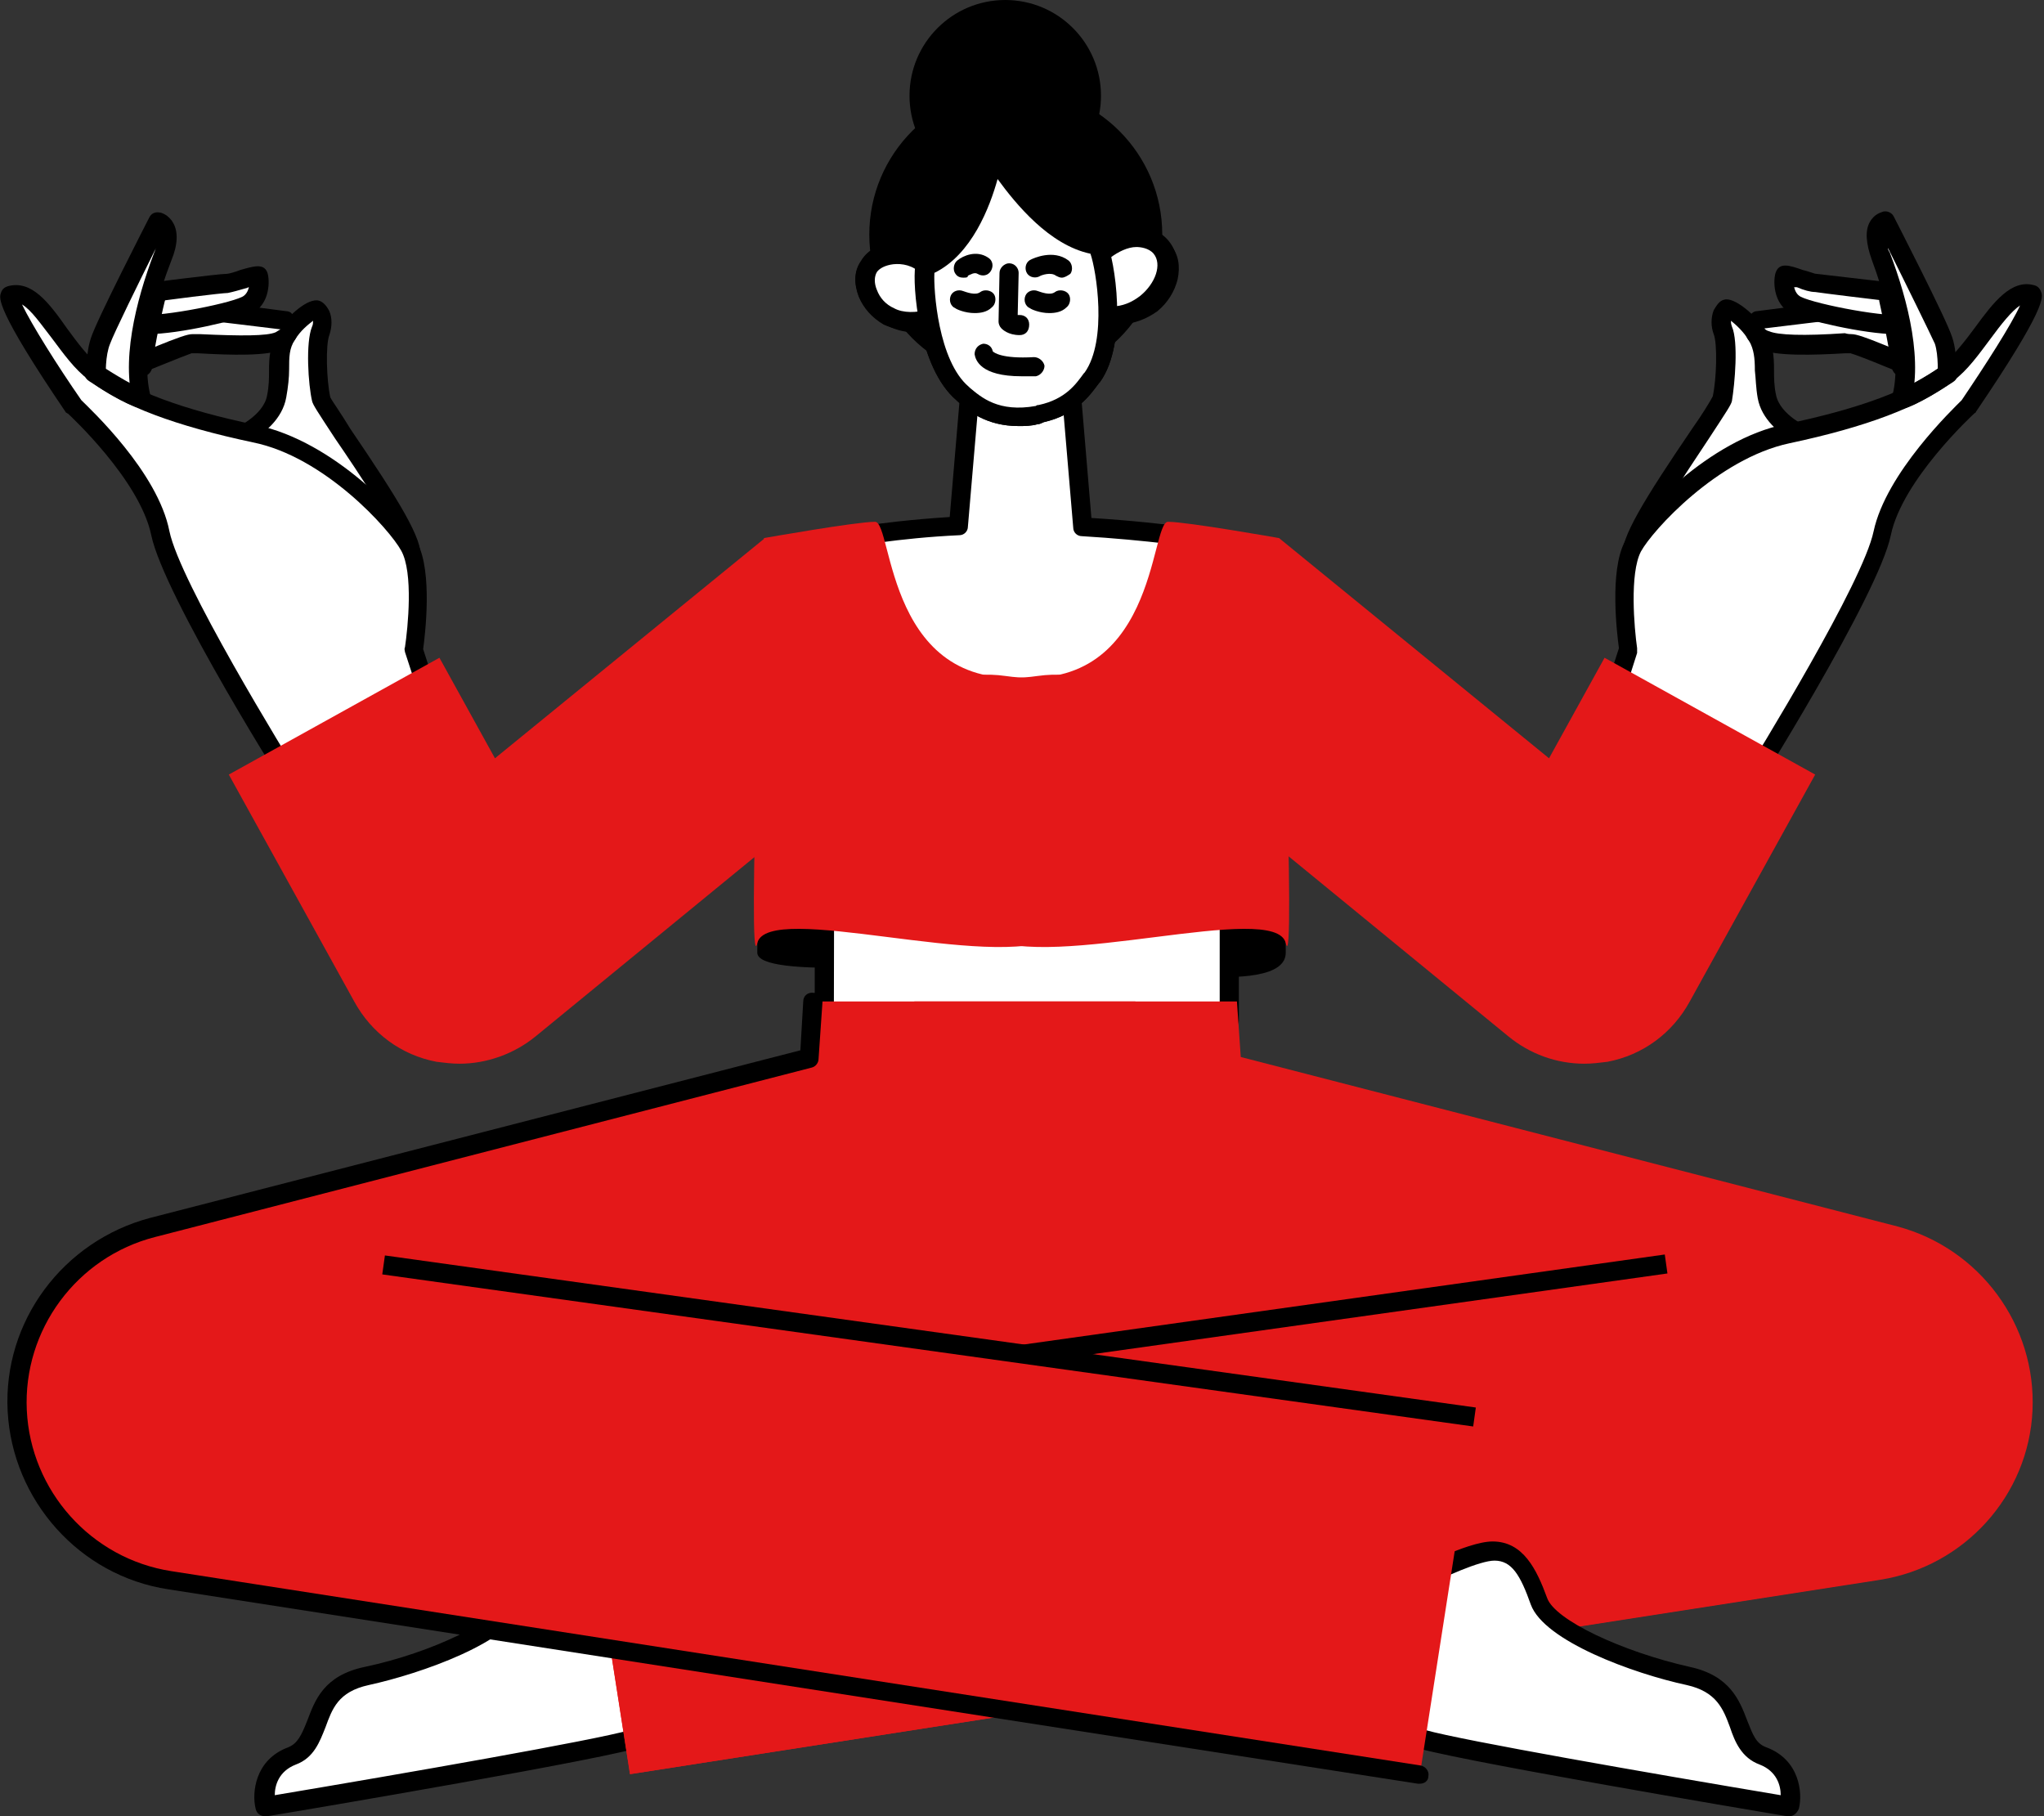 <?xml version="1.0" encoding="UTF-8"?>
<svg xmlns="http://www.w3.org/2000/svg" xmlns:xlink="http://www.w3.org/1999/xlink" version="1.1" id="Ebene_1" x="0px" y="0px" width="213.5px" height="189.7px" viewBox="0 0 213.5 189.7" style="enable-background:new 0 0 213.5 189.7;" xml:space="preserve">
<rect x="0" y="0" width="213.5" height="189.7" fill="#333333" stroke="none"/>
<style type="text/css">
	.st0{fill:#FFFFFF;}
	.st1{fill:#E41819;}
</style>
<g id="_x3C_Layer_x3E_">
	<g>
		<path d="M133.6,57.2c0,0-9.6-1.7-11.6-1.7c-1.7,0-1.3,13.8-11.5,16c-0.7,0-1.4,0-2.2,0.1c-0.6,0.1-1.1,0.1-1.6,0.2    c-0.5,0-1.1-0.1-1.6-0.2c-0.8-0.1-1.5-0.1-2.2-0.1c-10.2-2.2-9.8-16-11.5-16c-1.9,0-11.6,1.7-11.6,1.7s-0.7,37.7-0.7,42.3    c0,2.8,18.5,1.2,27.6,0.4c9.1,0.9,27.6,4.6,27.6-0.4C134.3,94.9,133.6,57.2,133.6,57.2z"></path>
		<g>
			<path class="st0" d="M113.1,55.1L112,42.3h-10.9l-1,12.7c-8.4,0.4-14,1.7-14,1.7v49.9h42.3V56.7     C128.4,56.7,121.6,55.5,113.1,55.1z"></path>
			<path d="M128.4,107.6H86.1c-0.6,0-1-0.4-1-1V56.7c0-0.5,0.3-0.9,0.8-1c0.2-0.1,5.4-1.2,13.3-1.7l1-11.8c0-0.5,0.5-0.9,1-0.9H112     c0.5,0,1,0.4,1,0.9l1,11.9c8.1,0.5,14.5,1.6,14.6,1.6c0.5,0.1,0.8,0.5,0.8,1v49.9C129.4,107.1,129,107.6,128.4,107.6z      M87.1,105.6h40.3V57.5c-2.1-0.3-7.7-1.1-14.4-1.5c-0.5,0-0.9-0.4-0.9-0.9l-1-11.8h-9l-1,11.7c0,0.5-0.4,0.9-0.9,0.9     c-6.4,0.3-11.2,1.2-13,1.5L87.1,105.6L87.1,105.6z"></path>
		</g>
		<g>
			<path class="st0" d="M66.7,181.5c-2.5,1.1-39,7.2-39,7.2s-0.8-3.9,2.8-5.3c3.6-1.4,1.4-7,7.8-8.4s14.5-4.7,15.6-7.8     s2.2-5.3,4.7-5.3s8.6,3.3,8.6,3.3L66.7,181.5z"></path>
			<path d="M27.7,189.7c-0.5,0-0.9-0.3-1-0.8c-0.4-1.6-0.1-5.1,3.4-6.4c1-0.4,1.4-1.3,2-2.8c0.8-2.1,1.7-4.7,6-5.6     c7.1-1.5,14-4.9,14.9-7.2c1.1-3,2.4-5.9,5.7-5.9c2.7,0,8.5,3.1,9.1,3.5c0.3,0.2,0.5,0.5,0.5,0.9l-0.6,16.1c0,0.4-0.2,0.7-0.6,0.9     c-2.5,1.1-35.5,6.7-39.2,7.3C27.8,189.7,27.8,189.7,27.7,189.7z M58.6,163c-1.8,0-2.7,1.6-3.8,4.6c-1.4,3.9-10.8,7.2-16.3,8.4     c-3.2,0.7-3.8,2.5-4.5,4.4c-0.6,1.5-1.2,3.2-3.1,3.9c-1.8,0.7-2.2,2.2-2.2,3.2c13.7-2.3,33.2-5.7,37.1-6.8l0.5-14.8     C63.9,164.7,60.1,163,58.6,163z M66.7,181.5L66.7,181.5L66.7,181.5z"></path>
		</g>
		<g>
			<path class="st1" d="M65.8,185.3L196.4,165c8.8-1.4,15.5-8.8,15.9-17.7s-5.5-16.9-14.1-19.2l-68.6-17.7l-0.4-5.8H95.5l0.3,36.1     l4.5,1.1L60,148.1L65.8,185.3z"></path>
		</g>
		<g>
			
				<rect x="62.1" y="137.7" transform="matrix(0.988 -0.154 0.154 0.988 -22.554 21.572)" class="st1" width="132.1" height="37.7"></rect>
		</g>
		<g>
			<path class="st0" d="M147.9,181.5c2.5,1.1,39,7.2,39,7.2s0.8-3.9-2.8-5.3c-3.6-1.4-1.4-7-7.8-8.4c-6.4-1.4-14.5-4.7-15.6-7.8     s-2.2-5.3-4.7-5.3s-8.6,3.3-8.6,3.3L147.9,181.5z"></path>
			<path d="M186.9,189.7c-0.1,0-0.1,0-0.2,0c-3.7-0.6-36.7-6.2-39.2-7.3c-0.3-0.2-0.6-0.5-0.6-0.9l-0.6-16.1c0-0.4,0.2-0.7,0.5-0.9     c0.6-0.4,6.4-3.5,9.1-3.5c3.2,0,4.6,2.9,5.7,5.9c0.8,2.3,7.8,5.6,14.9,7.2c4.2,0.9,5.2,3.5,6,5.6c0.6,1.5,0.9,2.4,2,2.8     c3.5,1.3,3.8,4.8,3.4,6.4C187.7,189.4,187.3,189.7,186.9,189.7z M148.9,180.7c3.9,1.1,23.4,4.5,37.1,6.8c0-1-0.4-2.5-2.2-3.2     c-1.9-0.7-2.6-2.4-3.1-3.9c-0.7-1.9-1.4-3.7-4.5-4.4c-5.6-1.2-14.9-4.6-16.3-8.4c-1.1-3.1-2-4.6-3.8-4.6c-1.5,0-5.3,1.7-7.6,2.9     L148.9,180.7z"></path>
		</g>
		<ellipse cx="106.1" cy="24.5" rx="15.3" ry="15.3"></ellipse>
		<ellipse cx="105" cy="10" rx="10" ry="10"></ellipse>
		<g>
			<g>
				<rect x="59.5" y="139.1" transform="matrix(0.99 -0.139 0.139 0.99 -18.299 17.588)" width="115.1" height="2"></rect>
			</g>
		</g>
		<g>
			<g>
				<path class="st0" d="M24.8,45.6c0,0,3.6-1.5,4.1-4.2c0.5-2.8-0.1-4.5,1-6.4s2.9-2.8,3.1-2.8c0.2,0.1,1,0.9,0.5,2.2      s-0.3,5.3,0.1,7.2c0.2,0.9,9.8,13.8,9.4,16.3C41.4,67.1,25.3,46.8,24.8,45.6z"></path>
				<path d="M40.9,61.3c-5.7,0-16.7-14.6-17-15.2c-0.1-0.2-0.1-0.5,0-0.8c0.1-0.2,0.3-0.4,0.5-0.5l0,0c0,0,3.1-1.3,3.5-3.5      c0.2-1,0.2-1.8,0.2-2.6c0-1.4,0.1-2.7,0.9-4.1c1.1-1.7,3.2-3.5,4.3-3.2c0.4,0.1,0.8,0.5,1.1,1.1c0.3,0.7,0.3,1.6,0,2.5      c-0.4,1-0.3,4.7,0.1,6.5c0.2,0.4,1.2,1.8,2.1,3.3c5.1,7.5,7.6,11.6,7.3,13.4c-0.4,2.4-1.7,3-2.7,3.2      C41.1,61.3,41,61.3,40.9,61.3z M26.3,46c2.4,3.3,11.5,13.8,14.8,13.3c0.2,0,0.7-0.1,0.9-1.5c0.1-1.5-4.8-8.8-7-12      c-1.9-2.9-2.3-3.5-2.4-3.9c-0.4-1.7-0.7-6.1,0-7.8c0.1-0.2,0.1-0.4,0.1-0.6c-0.5,0.4-1.3,1-1.9,2c-0.6,0.9-0.6,1.8-0.6,3.1      c0,0.8-0.1,1.8-0.3,2.9C29.5,43.8,27.5,45.3,26.3,46z M24.8,45.6L24.8,45.6L24.8,45.6z M33.2,33.2L33.2,33.2L33.2,33.2z"></path>
			</g>
			<g>
				<path class="st0" d="M14.7,32.8c0,0,4.9-0.6,6.2-0.5s8.9,1.1,8.9,1.1s1.2,1.3-0.7,2.2s-8.3,0.3-9,0.3c-0.8,0-6.8,2.8-6.6,2.4      C13.6,37.9,14.7,32.8,14.7,32.8z"></path>
				<path d="M13.4,39.4c-0.3,0-0.5-0.1-0.7-0.3c-0.3-0.3-0.4-0.7-0.2-1.1c0.1-0.3,0.8-3.3,1.3-5.3c0.1-0.4,0.4-0.7,0.8-0.8      c0.5-0.1,5-0.6,6.4-0.5c1.3,0.1,8.9,1.1,8.9,1.1c0.2,0,0.5,0.1,0.6,0.3c0.1,0.1,0.8,1,0.6,2c-0.1,0.5-0.5,1.2-1.6,1.7      c-1.6,0.7-5.3,0.6-8.8,0.4c-0.3,0-0.6,0-0.7,0c-0.3,0.1-2.1,0.8-3.3,1.3C14.7,39,13.9,39.4,13.4,39.4z M15.6,33.7      c-0.2,1-0.5,2.1-0.7,3.1c0.4-0.2,0.8-0.3,1.1-0.5c2.7-1.1,3.6-1.4,4.1-1.4l0,0c0.1,0,0.4,0,0.8,0c4.3,0.2,7,0.2,7.9-0.2      c0.3-0.2,0.5-0.3,0.5-0.3c-1.7-0.2-7.3-0.9-8.4-1C20,33.3,17.4,33.5,15.6,33.7z"></path>
			</g>
			<g>
				<path class="st0" d="M14.4,30.7c0,0,8.6-1.1,9.4-1.1c0.8-0.1,3.1-1,3.2-0.7s0.3,2.4-1.2,3.1c-1.6,0.7-9.8,2.5-11.6,1.8      S14.4,30.7,14.4,30.7z"></path>
				<path d="M15.4,34.9c-0.7,0-1.2-0.1-1.6-0.2c-0.7-0.3-1.2-0.8-1.3-1.4c-0.4-1.4,0.9-3,1.1-3.3c0.2-0.2,0.4-0.3,0.6-0.3      c0.9-0.1,8.6-1.1,9.5-1.1c0.2,0,0.9-0.2,1.4-0.4c1.4-0.4,2.4-0.7,2.8,0.2c0.3,0.7,0.4,3.4-1.7,4.4      C24.9,33.4,18.8,34.9,15.4,34.9z M14.4,32.8C14.4,32.8,14.5,32.8,14.4,32.8c1.4,0.5,9.3-1,10.9-1.8c0.4-0.2,0.6-0.6,0.7-1      c-0.1,0-0.2,0.1-0.3,0.1c-0.7,0.2-1.4,0.4-1.9,0.5c-0.6,0-6.3,0.7-8.9,1.1C14.6,32.1,14.4,32.6,14.4,32.8z"></path>
			</g>
			<g>
				<path class="st0" d="M10.1,40.6c0,0-0.2-3.1,0.4-4.9c0.6-1.8,6-12.5,6-12.5s1.7,0.3,0.5,3.6s-4.4,12.4-1.1,17.3      S10.1,40.6,10.1,40.6z"></path>
				<path d="M16.5,46.6c-0.8,0-2.4-1-7.1-5.3c-0.2-0.2-0.3-0.4-0.3-0.7c0-0.1-0.3-3.3,0.4-5.3c0.6-1.9,5.9-12.2,6.1-12.6      c0.2-0.4,0.6-0.6,1.1-0.5c0.1,0,0.9,0.2,1.4,1.1s0.5,2.2-0.2,3.9c-2.9,7.5-3.3,13.3-1.2,16.4c0.6,0.9,1.4,2.1,0.5,2.8      C17,46.5,16.8,46.6,16.5,46.6z M11.1,40.1c1,0.9,2,1.8,3,2.6c-1.6-4.7,0.1-11.3,2-16.3c0.1-0.2,0.1-0.3,0.2-0.5      c-1.8,3.6-4.4,8.9-4.8,10C11,37.1,11,39.1,11.1,40.1z"></path>
			</g>
			<g>
				<path class="st0" d="M46.5,77.6l-3.2-9.8c0,0,1.2-7.6-0.5-10.7c-1.3-2.4-8.4-10.2-16.2-11.8c-7.7-1.6-13.3-3.6-16.7-6.3      S4,29.9,1.1,30.8C0,31.1,7.7,42.5,7.7,42.5s7.7,7,9,13.2c1.3,6.2,14.8,27.6,14.8,27.6L46.5,77.6z"></path>
				<path d="M31.6,84.3c-0.3,0-0.7-0.2-0.8-0.5c-0.7-0.8-13.7-21.6-15-27.9c-1.2-5.8-8.6-12.6-8.7-12.7c-0.1,0-0.1-0.1-0.2-0.1      c-7.4-10.9-7-12-6.8-12.5c0.1-0.4,0.4-0.6,0.7-0.7c2.5-0.7,4.3,1.7,6.2,4.4c1.1,1.5,2.2,3,3.5,4c3.2,2.5,8.6,4.5,16.3,6.1      c8.1,1.7,15.4,9.6,16.8,12.3c1.6,3.1,0.8,9.6,0.6,11.1l3.1,9.6c0.2,0.5-0.1,1.1-0.6,1.2l-14.9,5.7      C31.8,84.3,31.7,84.3,31.6,84.3z M8.5,41.8c0.9,0.9,8,7.5,9.2,13.7c1.1,5.3,11.9,22.9,14.2,26.6L45.2,77l-2.9-8.9      c0-0.1-0.1-0.3,0-0.5c0.3-2,0.9-7.8-0.4-10.1c-1.2-2.2-8-9.8-15.5-11.3c-8-1.7-13.7-3.8-17.1-6.5c-1.5-1.1-2.7-2.8-3.9-4.4      c-1.1-1.4-2.1-2.9-3.1-3.5C3.3,33.9,6,38.2,8.5,41.8z"></path>
			</g>
			<g>
				<path class="st0" d="M9.9,39c0,0,3.7,2.5,4.9,2.6L9.9,39z"></path>
				<path d="M14.8,42.6c-0.1,0-0.1,0-0.2,0c-1.3-0.2-4.4-2.2-5.3-2.8c-0.5-0.3-0.6-0.9-0.3-1.4s0.9-0.6,1.4-0.3      c1.7,1.1,3.9,2.4,4.5,2.5c0.5,0.1,0.9,0.6,0.8,1.1C15.7,42.3,15.3,42.6,14.8,42.6z"></path>
			</g>
			<g>
				<path class="st0" d="M16.2,31.3c0,0-1.1,4.6-1.3,7.1L16.2,31.3z"></path>
				<path d="M14.9,39.3h-0.1c-0.5-0.1-0.9-0.6-0.9-1.1c0.3-2.5,1.3-7,1.4-7.2c0.1-0.5,0.7-0.9,1.2-0.7c0.5,0.1,0.9,0.7,0.7,1.2      c0,0-1.1,4.5-1.3,6.9C15.8,38.9,15.4,39.3,14.9,39.3z"></path>
			</g>
		</g>
		<g>
			<path class="st1" d="M48,111.1c-0.8,0-1.6-0.1-2.4-0.2c-3.7-0.7-6.8-3-8.6-6.3L23.9,80.9l22-12.2l5.8,10.5l28.2-23l15.9,19.4     L56,108.2C53.7,110.1,50.8,111.1,48,111.1z"></path>
		</g>
		<path class="st1" d="M79.8,56.2c0,0,9.6-1.7,11.6-1.7c1.9,0,1.1,18.4,17,16.1c15.9-2.2,7.5,24.2,1.9,27.3    c-6.6,3.6-30.1-3.9-31.2,0.6C78,103,79.8,56.2,79.8,56.2z"></path>
		<g>
			<g>
				<path class="st0" d="M188.6,45.6c0,0-3.6-1.5-4.1-4.2c-0.5-2.8,0.1-4.5-1-6.4s-2.9-2.8-3.1-2.8c-0.2,0.1-1,0.9-0.5,2.2      s0.3,5.3-0.1,7.2c-0.2,0.9-9.8,13.8-9.4,16.3C172,67.1,188.1,46.8,188.6,45.6z"></path>
				<path d="M172.6,61.3c-0.1,0-0.3,0-0.4,0c-1-0.1-2.3-0.8-2.7-3.2c-0.3-1.8,2.2-5.9,7.3-13.4c1-1.4,1.9-2.9,2.1-3.3      c0.4-1.8,0.5-5.5,0.1-6.5c-0.3-0.8-0.3-1.7,0-2.5c0.3-0.5,0.6-1,1.1-1.1c1-0.3,3.2,1.5,4.3,3.2c0.8,1.4,0.9,2.7,0.9,4.1      c0,0.8,0,1.7,0.2,2.6c0.4,2.2,3.5,3.5,3.5,3.5c0.2,0.1,0.4,0.3,0.5,0.6c0.1,0.2,0.1,0.5,0,0.8C189.3,46.7,178.2,61.3,172.6,61.3      z M180.8,33.5c0,0.2,0,0.3,0.1,0.6c0.7,1.6,0.3,6,0,7.8c-0.1,0.4-0.5,1-2.4,3.9c-2.1,3.2-7.1,10.5-7,12c0.2,1.4,0.8,1.5,0.9,1.5      c3.3,0.5,12.3-10,14.8-13.3c-1.3-0.7-3.2-2.2-3.6-4.4c-0.2-1.1-0.2-2.1-0.3-2.9c0-1.3-0.1-2.2-0.6-3.1      C182.1,34.6,181.3,33.9,180.8,33.5z M180.3,33.2L180.3,33.2L180.3,33.2z"></path>
			</g>
			<g>
				<path class="st0" d="M198.7,32.8c0,0-4.9-0.6-6.2-0.5s-8.9,1.1-8.9,1.1s-1.2,1.3,0.7,2.2c1.9,0.8,8.3,0.3,9,0.3      c0.8,0,6.8,2.8,6.6,2.4C199.9,37.9,198.7,32.8,198.7,32.8z"></path>
				<path d="M200.1,39.4c-0.5,0-1.4-0.4-3.4-1.2c-1.2-0.5-3-1.2-3.4-1.3c0,0-0.3,0-0.6,0c-3.4,0.2-7.2,0.3-8.8-0.4      c-1.1-0.5-1.5-1.2-1.6-1.7c-0.2-1.1,0.5-1.9,0.6-2c0.2-0.2,0.4-0.3,0.6-0.3c0,0,7.7-1,8.9-1.1c1.4-0.1,5.9,0.4,6.4,0.5      c0.4,0.1,0.8,0.4,0.8,0.8c0.5,2,1.2,5,1.3,5.4s0,0.8-0.2,1.1C200.5,39.3,200.4,39.4,200.1,39.4z M193.4,34.9      c0.5,0,1.4,0.3,4.1,1.4c0.4,0.1,0.8,0.3,1.1,0.5c-0.2-1-0.5-2.1-0.7-3.1c-1.9-0.2-4.5-0.5-5.2-0.4c-1.1,0.1-6.7,0.8-8.4,1      c0,0,0.1,0.2,0.5,0.3c0.9,0.4,3.6,0.5,7.9,0.2C193,34.9,193.3,34.9,193.4,34.9L193.4,34.9z"></path>
			</g>
			<g>
				<path class="st0" d="M199.1,30.7c0,0-8.6-1.1-9.4-1.1c-0.8-0.1-3.1-1-3.2-0.7c-0.1,0.3-0.3,2.4,1.2,3.1      c1.6,0.7,9.8,2.5,11.6,1.8C201.1,33.1,199.1,30.7,199.1,30.7z"></path>
				<path d="M198,34.9c-3.3,0-9.5-1.5-10.8-2.1c-2.1-1-2-3.7-1.7-4.4c0.4-1,1.4-0.7,2.8-0.2c0.5,0.1,1.2,0.4,1.4,0.4      c0.8,0.1,8.6,1,9.5,1.1c0.2,0,0.5,0.2,0.6,0.3c0.3,0.3,1.5,1.9,1.1,3.3c-0.2,0.6-0.6,1.1-1.3,1.4      C199.3,34.8,198.7,34.9,198,34.9z M187.4,30c0.1,0.4,0.3,0.8,0.7,1c1.6,0.8,9.5,2.3,10.8,1.8c0.1,0,0.1-0.1,0.1-0.1      c0-0.1-0.2-0.7-0.5-1.1c-2.6-0.3-8.3-1-8.9-1.1c-0.5,0-1.2-0.2-1.9-0.5C187.6,30,187.5,30,187.4,30z"></path>
			</g>
			<g>
				<path class="st0" d="M203.3,40.6c0,0,0.2-3.1-0.4-4.9c-0.6-1.8-6-12.5-6-12.5s-1.7,0.3-0.5,3.6s4.4,12.4,1.1,17.3      C194.3,48.9,203.3,40.6,203.3,40.6z"></path>
				<path d="M196.9,46.6c-0.3,0-0.5-0.2-0.7-0.3c-0.9-0.8-0.1-1.9,0.5-2.8c2.1-3,1.6-8.8-1.2-16.4c-0.6-1.7-0.7-3-0.2-3.9      s1.2-1,1.4-1.1c0.4-0.1,0.9,0.1,1.1,0.5c0.2,0.4,5.5,10.7,6.1,12.6c0.7,2,0.4,5.2,0.4,5.3c0,0.2-0.1,0.5-0.3,0.7      C199.3,45.7,197.7,46.6,196.9,46.6z M197.2,25.9c0,0.2,0.1,0.3,0.2,0.5c1.9,5,3.6,11.6,2,16.3c0.9-0.8,2-1.7,3-2.6      c0-1,0.1-3-0.3-4.2C201.6,34.8,199,29.5,197.2,25.9z M203.3,40.6L203.3,40.6L203.3,40.6z"></path>
			</g>
			<g>
				<path class="st0" d="M167,77.6l3.2-9.8c0,0-1.2-7.6,0.5-10.7c1.3-2.4,8.4-10.2,16.2-11.8c7.7-1.6,13.3-3.6,16.7-6.3      s5.9-9.1,8.8-8.2c1.1,0.3-6.6,11.7-6.6,11.7s-7.7,7-9,13.2S182,83.3,182,83.3L167,77.6z"></path>
				<path d="M181.9,84.3c-0.1,0-0.2,0-0.4-0.1l-14.9-5.7c-0.5-0.2-0.8-0.7-0.6-1.2l3.1-9.6c-0.2-1.5-1-8,0.6-11.1      c1.4-2.7,8.8-10.7,16.8-12.3c7.7-1.6,13.1-3.6,16.3-6.1c1.2-1,2.4-2.5,3.5-4c1.9-2.6,3.8-5.1,6.2-4.4c0.4,0.1,0.6,0.4,0.7,0.7      c0.2,0.5,0.6,1.6-6.8,12.5c0,0.1-0.1,0.1-0.2,0.2c-0.1,0.1-7.5,6.9-8.7,12.7c-1.3,6.3-14.4,27.1-14.9,27.9      C182.6,84.1,182.2,84.3,181.9,84.3z M168.2,77l13.3,5.1c2.3-3.7,13.1-21.3,14.2-26.6c1.3-6.1,8.3-12.8,9.2-13.7      c2.5-3.7,5.2-7.9,6.1-9.9c-0.9,0.6-2,2-3.1,3.5c-1.2,1.6-2.4,3.3-3.9,4.4c-3.5,2.7-9.1,4.8-17.1,6.5      c-7.5,1.6-14.3,9.1-15.5,11.3c-1.2,2.3-0.7,8-0.4,10.1c0,0.2,0,0.3,0,0.5L168.2,77z"></path>
			</g>
			<g>
				<path class="st0" d="M203.5,39c0,0-3.7,2.5-4.9,2.6L203.5,39z"></path>
				<path d="M198.6,42.6c-0.5,0-0.9-0.4-1-0.8c-0.1-0.5,0.3-1.1,0.8-1.1c0.6-0.1,2.8-1.4,4.5-2.5c0.5-0.3,1.1-0.2,1.4,0.3      c0.3,0.5,0.2,1.1-0.3,1.4c-0.9,0.6-4,2.6-5.3,2.8C198.7,42.6,198.7,42.6,198.6,42.6z"></path>
			</g>
			<g>
				<path class="st0" d="M197.3,31.3c0,0,1.1,4.6,1.3,7.1L197.3,31.3z"></path>
				<path d="M198.6,39.3c-0.5,0-0.9-0.4-1-0.9c-0.3-2.4-1.3-6.9-1.3-6.9c-0.1-0.5,0.2-1.1,0.7-1.2s1.1,0.2,1.2,0.7      c0,0.2,1.1,4.6,1.4,7.2C199.7,38.7,199.3,39.2,198.6,39.3C198.7,39.3,198.6,39.3,198.6,39.3z"></path>
			</g>
		</g>
		<g>
			<path class="st1" d="M165.5,111.1c0.8,0,1.6-0.1,2.4-0.2c3.7-0.7,6.8-3,8.6-6.3l13.1-23.7l-22-12.2l-5.8,10.5l-28.2-23     l-15.9,19.4l39.8,32.6C159.8,110.1,162.6,111.1,165.5,111.1z"></path>
		</g>
		<path class="st1" d="M133.6,56.2c0,0-9.6-1.7-11.6-1.7c-1.9,0-1.1,18.4-17,16.1c-15.9-2.2-7.5,24.2-1.9,27.3    c6.6,3.6,30.1-3.9,31.2,0.6C135.4,103,133.6,56.2,133.6,56.2z"></path>
		<g>
			<g>
				<path class="st0" d="M98.4,32.2c-1,1.6-3.4,2-5.5,0.8s-3-3.5-2.1-5.2c1-1.6,3.4-2,5.5-0.8S99.3,30.6,98.4,32.2z"></path>
				<path d="M95.4,34.7c-1,0-2.1-0.3-3.1-0.9c-1.2-0.7-2.1-1.7-2.6-2.9c-0.5-1.3-0.5-2.6,0.2-3.6c1.2-2.1,4.3-2.6,6.9-1.2      c2.6,1.5,3.7,4.4,2.5,6.6l0,0c-0.6,1.1-1.7,1.8-3.1,2C95.9,34.7,95.7,34.7,95.4,34.7z M93.7,27.3c-0.9,0-1.7,0.3-2.1,1      c-0.3,0.5-0.3,1.2,0,1.9c0.3,0.8,0.9,1.5,1.8,1.9c0.8,0.5,1.7,0.7,2.6,0.6c0.7-0.1,1.3-0.5,1.6-1l0,0c0.7-1.2-0.1-2.9-1.7-3.8      C95.1,27.5,94.4,27.3,93.7,27.3z M98.4,32.2L98.4,32.2L98.4,32.2z"></path>
			</g>
			<g>
				<path class="st0" d="M121.5,26.2c1.2,1.5,0.6,3.9-1.2,5.5c-1.8,1.6-4.4,1.6-5.6,0.1c-1.2-1.5-0.6-3.9,1.2-5.5      C117.7,24.8,120.3,24.8,121.5,26.2z"></path>
				<path d="M117.1,33.9c-1.3,0-2.5-0.5-3.2-1.4c-1.5-1.9-0.9-5,1.4-6.9c1.1-0.9,2.4-1.4,3.7-1.4c1.4,0,2.6,0.5,3.3,1.4      c0.8,1,1,2.2,0.7,3.6c-0.3,1.2-1,2.4-2.1,3.3C119.8,33.3,118.5,33.8,117.1,33.9C117.2,33.9,117.1,33.9,117.1,33.9z M119,26.2      L119,26.2c-0.9,0-1.8,0.4-2.5,1c-1.4,1.2-1.9,3-1.1,4c0.4,0.5,1,0.7,1.7,0.7c0.8,0,1.7-0.4,2.4-1c0.7-0.6,1.2-1.4,1.4-2.2      c0.2-0.7,0-1.4-0.3-1.9l0,0C120.3,26.4,119.7,26.2,119,26.2z"></path>
			</g>
			<g>
				<path class="st0" d="M114.5,25.5c-6-0.8-10.7-9.5-10.7-9.5s-1.4,9.6-7,11.8c-0.5,0.2-0.2,10,3.8,13.4c1.3,1.1,3.4,3,7.8,2.2      c0.1,0,0.3-0.1,0.4-0.1c3.2-0.7,4.5-2.6,5.4-3.8C117.1,35.1,115,25.5,114.5,25.5z"></path>
				<path d="M106.4,44.5c-3.4,0-5.3-1.6-6.4-2.6l-0.1-0.1c-4-3.4-4.6-12.1-4.3-14c0-0.2,0.1-0.8,0.7-1.1c5-2,6.4-10.9,6.4-11      c0.1-0.4,0.4-0.8,0.8-0.8c0.4-0.1,0.8,0.1,1.1,0.5c0,0.1,4.6,8.3,10,9l0,0c0.6,0.1,0.9,0.7,1,0.9c0.8,1.7,2.3,10.4-0.7,14.6      l-0.1,0.1c-0.9,1.2-2.3,3.3-5.8,4.1c-0.2,0.1-0.4,0.2-0.6,0.2C107.7,44.5,107,44.5,106.4,44.5z M97.6,28.5      c-0.1,1.8,0.4,9.2,3.6,11.9l0.1,0.1c1.2,1,3,2.6,6.9,1.9c0.1-0.1,0.2-0.1,0.3-0.1c2.8-0.6,3.9-2.2,4.7-3.3l0.1-0.1      c2.4-3.4,1.2-10.7,0.6-12.4c-4.3-0.9-7.8-5.2-9.7-7.8C103.4,21.6,101.5,26.6,97.6,28.5z"></path>
			</g>
			<g>
				<path class="st0" d="M97.1,33.2c-1.1,0.3-3,0.5-4.3-0.2c-2.1-1.2-3-3.5-2.1-5.2c1-1.6,4.5-1.9,6.2,0.1L97.1,33.2z"></path>
				<path d="M95.1,34.5c-1,0-1.9-0.2-2.8-0.6c-1.2-0.7-2.1-1.7-2.6-2.9c-0.5-1.3-0.5-2.6,0.2-3.6c0.6-1,1.8-1.7,3.2-1.8      c1.8-0.2,3.5,0.5,4.6,1.7c0.4,0.4,0.3,1-0.1,1.4s-1,0.3-1.4-0.1c-0.8-0.9-2-1.1-2.9-1c-0.8,0.1-1.4,0.4-1.7,0.8      c-0.3,0.5-0.3,1.2,0,1.9c0.3,0.8,0.9,1.5,1.8,1.9c0.9,0.5,2.4,0.5,3.5,0.1c0.5-0.2,1.1,0.1,1.2,0.7c0.2,0.5-0.1,1.1-0.7,1.2      C96.7,34.4,95.9,34.5,95.1,34.5z"></path>
			</g>
			<g>
				<path class="st0" d="M115.3,26.2c2.1-1.7,4.7-1.8,6-0.3c1.2,1.5,0.5,4.1-1.5,5.8c-1.2,0.9-2.5,1.4-3.7,1.4L115.3,26.2z"></path>
				<path d="M116.2,34c-0.1,0-0.1,0-0.2,0c-0.6,0-1-0.5-1-1s0.5-1,1-1c0.1,0,0.1,0,0.2,0c1,0,2-0.4,2.9-1.1c1.6-1.3,2.3-3.3,1.4-4.4      c-0.5-0.6-1.4-0.7-1.8-0.7c-0.9,0-1.9,0.5-2.7,1.1c-0.4,0.3-1.1,0.3-1.4-0.1s-0.3-1.1,0.1-1.4c1.2-0.9,2.5-1.5,3.9-1.6      c1.5-0.1,2.7,0.4,3.5,1.4c1.6,2,0.9,5.1-1.7,7.2C119.1,33.4,117.6,34,116.2,34z"></path>
			</g>
			<g>
				<path class="st0" d="M114.5,25.5c-6-0.8-10.7-9.5-10.7-9.5s-1.4,9.6-7,11.8c-0.5,0.2-0.2,10,3.8,13.4c1.3,1.1,3.4,3,7.8,2.2      c0.1,0,0.3-0.1,0.4-0.1c3.2-0.7,4.5-2.6,5.4-3.8C117.1,35.1,115,25.5,114.5,25.5z"></path>
				<path d="M106.4,44.5c-3.4,0-5.3-1.6-6.4-2.6l-0.1-0.1c-4-3.4-4.6-12.1-4.3-14c0-0.2,0.1-0.8,0.7-1.1c5-2,6.4-10.9,6.4-11      c0.1-0.4,0.4-0.8,0.8-0.8c0.4-0.1,0.8,0.1,1.1,0.5c0,0.1,4.6,8.3,10,9l0,0c0.6,0.1,0.9,0.7,1,0.9c0.8,1.7,2.3,10.4-0.7,14.6      l-0.1,0.1c-0.9,1.2-2.3,3.3-5.8,4.1c-0.2,0.1-0.4,0.2-0.6,0.2C107.7,44.5,107,44.5,106.4,44.5z M97.6,28.5      c-0.1,1.8,0.4,9.2,3.6,11.9l0.1,0.1c1.2,1,3,2.6,6.9,1.9c0.1-0.1,0.2-0.1,0.3-0.1c2.8-0.6,3.9-2.2,4.7-3.3l0.1-0.1      c2.4-3.4,1.2-10.7,0.6-12.4c-4.3-0.9-7.8-5.2-9.7-7.8C103.4,21.6,101.5,26.6,97.6,28.5z"></path>
			</g>
			<g>
				<path class="st0" d="M105.5,28.6l-0.1,5.1c0,0,0.4,0.4,1.2,0.4L105.5,28.6z"></path>
				<path d="M106.5,35c-1.2,0-1.8-0.6-1.9-0.7c-0.2-0.2-0.3-0.5-0.3-0.7l0.1-5.1c0-0.5,0.5-1,1-1l0,0c0.6,0,1,0.5,1,1l-0.1,4.4      c0.1,0,0.1,0,0.2,0c0.6,0,1,0.4,1,1C107.5,34.6,107.1,35,106.5,35z"></path>
			</g>
			<g>
				<path class="st0" d="M102.8,37c0,0,0.1,1.7,5.3,1.3L102.8,37z"></path>
				<path d="M106.7,39.3c-4.3,0-4.8-1.7-4.9-2.3c0-0.6,0.4-1,0.9-1.1c0.5,0,0.9,0.3,1,0.8c0.1,0.1,0.9,0.8,4.3,0.6      c0.5,0,1,0.4,1.1,0.9c0,0.5-0.4,1-0.9,1.1C107.7,39.3,107.2,39.3,106.7,39.3z M103.8,36.9L103.8,36.9L103.8,36.9z M103.8,36.9      L103.8,36.9L103.8,36.9z"></path>
			</g>
			<g>
				<path class="st0" d="M100.6,28c0,0,1.1-0.9,2.1-0.3L100.6,28z"></path>
				<path d="M100.6,29c-0.3,0-0.6-0.1-0.8-0.4c-0.3-0.4-0.2-1.1,0.2-1.4c0.6-0.5,2-1.1,3.2-0.3c0.5,0.3,0.6,0.9,0.3,1.4      c-0.3,0.5-0.9,0.6-1.4,0.3c-0.3-0.2-0.8,0.1-1,0.2C101.1,29,100.9,29,100.6,29z"></path>
			</g>
			<g>
				<path class="st0" d="M108,28c0,0,1.7-0.8,2.8,0H108z"></path>
				<path d="M110.9,29c-0.2,0-0.4-0.1-0.6-0.2c-0.5-0.4-1.5-0.1-1.8,0.1c-0.5,0.2-1.1,0-1.3-0.5c-0.2-0.5,0-1.1,0.5-1.3      c0.2-0.1,2.3-1.1,3.9,0.1c0.4,0.3,0.5,1,0.2,1.4C111.5,28.8,111.2,29,110.9,29z"></path>
			</g>
			<g>
				<path class="st0" d="M108,31.4c0,0,1.7,0.8,2.8,0H108z"></path>
				<path d="M109.6,32.7c-1,0-1.9-0.4-2-0.5c-0.5-0.2-0.7-0.8-0.5-1.3s0.8-0.7,1.3-0.5c0.3,0.1,1.3,0.5,1.8,0.1      c0.4-0.3,1.1-0.2,1.4,0.2c0.3,0.4,0.2,1.1-0.2,1.4C110.9,32.6,110.2,32.7,109.6,32.7z"></path>
			</g>
			<g>
				<path class="st0" d="M100.2,31.4c0,0,1.7,0.8,2.8,0H100.2z"></path>
				<path d="M101.8,32.7c-1,0-1.9-0.4-2-0.5c-0.5-0.2-0.7-0.8-0.5-1.3s0.8-0.7,1.3-0.5c0.3,0.1,1.3,0.5,1.8,0.1      c0.4-0.3,1.1-0.2,1.4,0.2c0.3,0.4,0.2,1.1-0.2,1.4C103.1,32.6,102.4,32.7,101.8,32.7z"></path>
			</g>
		</g>
		<path class="st1" d="M99,139.5l19.6-34.9H85l-0.4,5.8L16,128.2c-8.7,2.2-14.6,10.2-14.1,19.2c0.4,8.9,7.1,16.3,15.9,17.7    l130.5,20.3l5.8-37.2L99,139.5z"></path>
		<g>
			<path d="M148.3,186.3c-0.1,0-0.1,0-0.2,0L17.6,166c-9.3-1.4-16.3-9.3-16.8-18.6c-0.5-9.4,5.8-17.8,14.9-20.2l67.9-17.5l0.3-5.1     c0-0.6,0.5-1,1.1-0.9c0.6,0,1,0.5,0.9,1.1l-0.4,5.8c0,0.4-0.3,0.8-0.7,0.9l-68.6,17.7c-8.2,2.1-13.8,9.7-13.4,18.1     c0.4,8.4,6.7,15.5,15.1,16.8l130.5,20.3c0.5,0.1,0.9,0.6,0.8,1.1C149.2,186,148.8,186.3,148.3,186.3z"></path>
		</g>
		<g>
			<g>
				<rect x="96.2" y="82.5" transform="matrix(0.138 -0.99 0.99 0.138 -55.022 216.959)" width="2" height="115.1"></rect>
			</g>
		</g>
	</g>
</g>
</svg>
